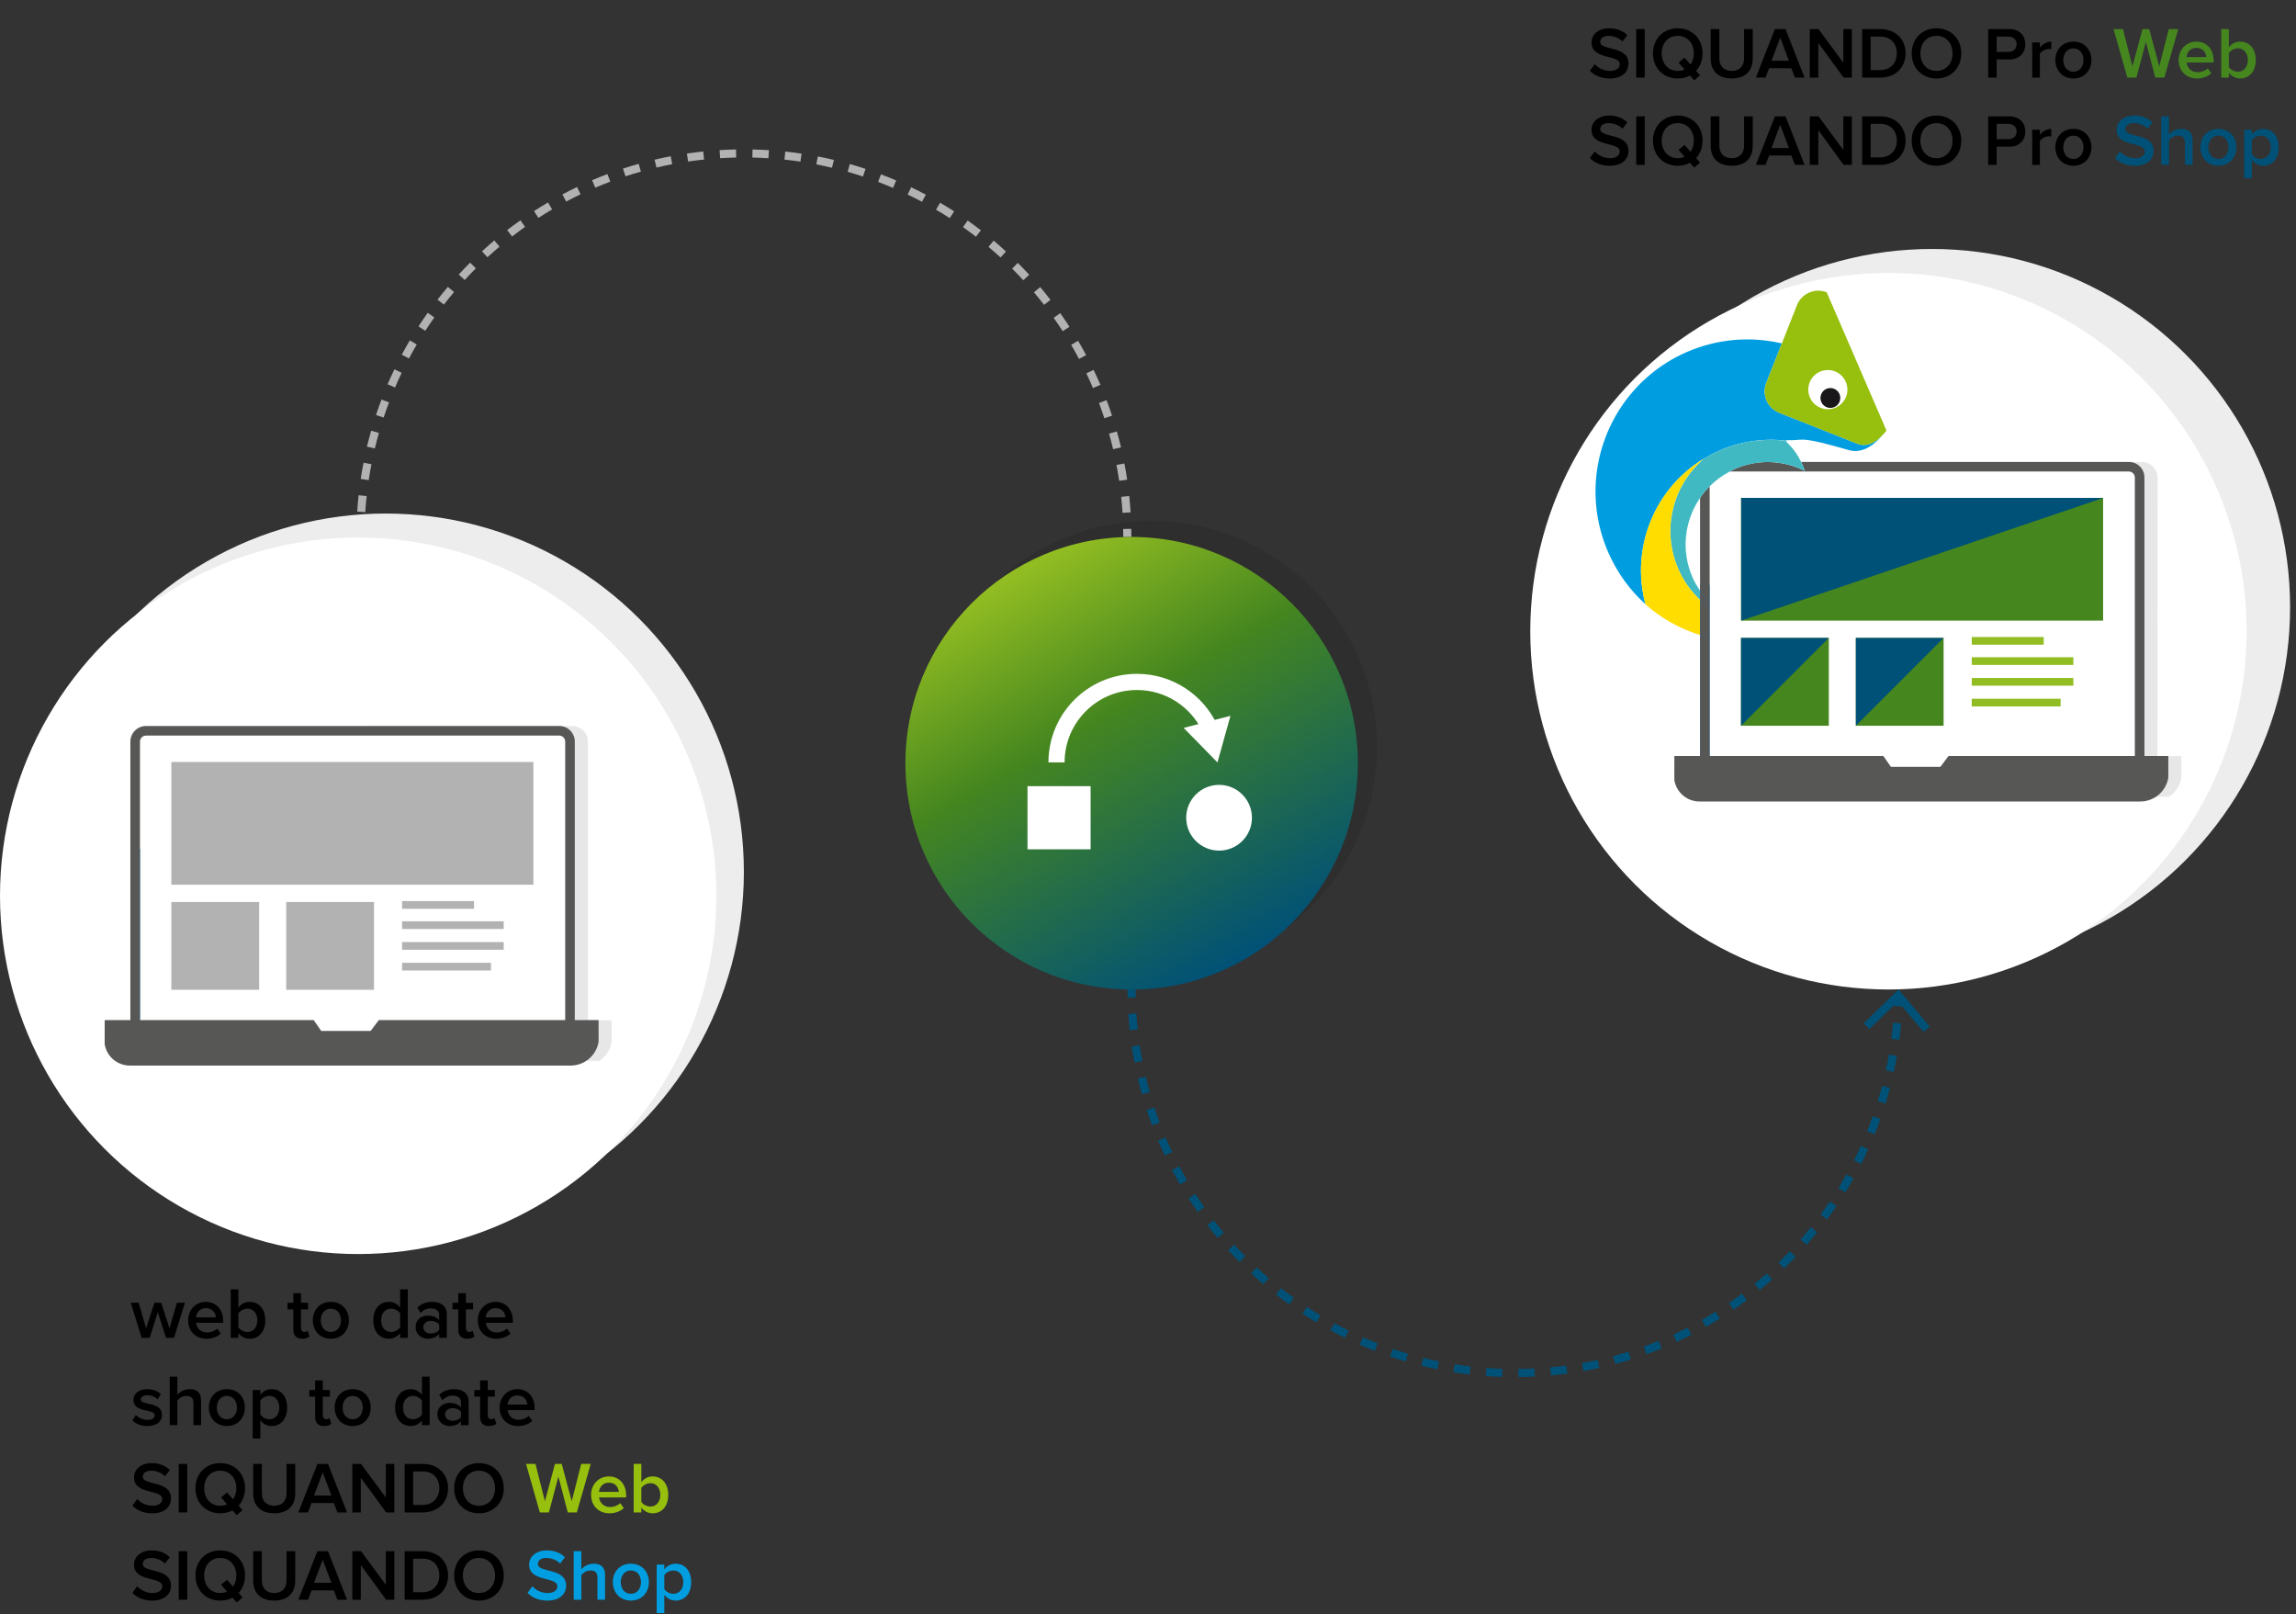 <?xml version="1.0" encoding="utf-8"?>
<!-- Generator: Adobe Illustrator 16.0.0, SVG Export Plug-In . SVG Version: 6.00 Build 0)  -->
<!DOCTYPE svg PUBLIC "-//W3C//DTD SVG 1.1//EN" "http://www.w3.org/Graphics/SVG/1.1/DTD/svg11.dtd">
<svg version="1.1" xmlns="http://www.w3.org/2000/svg" xmlns:xlink="http://www.w3.org/1999/xlink" x="0px" y="0px"
	 width="284.182px" height="199.777px" viewBox="0 0 284.182 199.777" enable-background="new 0 0 284.182 199.777"
	 xml:space="preserve">
<rect x="0" y="0" width="284.182" height="199.777" fill="#333333" stroke="none"/>
<circle fill="#EDEDED" cx="239.119" cy="75.142" r="44.333"/>
<circle opacity="0.1"  cx="142.443" cy="92.445" r="28"/>
<g>
	<path fill="#B2B2B2" d="M140.031,66.445h-1c0-0.33-0.008-0.659-0.015-0.988l1-0.021C140.029,65.77,140.031,66.107,140.031,66.445z"
		/>
	<path fill="#B2B2B2" d="M138.939,63.463c-0.042-0.666-0.097-1.325-0.166-1.982l0.994-0.104c0.071,0.672,0.127,1.352,0.17,2.026
		L138.939,63.463z M45.211,63.371l-0.998-0.062c0.043-0.684,0.102-1.354,0.174-2.027l0.994,0.105
		C45.311,62.045,45.254,62.706,45.211,63.371z M138.523,59.5c-0.098-0.66-0.209-1.312-0.334-1.964l0.982-0.188
		c0.127,0.661,0.241,1.333,0.341,2.006L138.523,59.5z M45.635,59.41l-0.989-0.146c0.104-0.677,0.216-1.346,0.351-2.009l0.979,0.189
		C45.847,58.096,45.734,58.751,45.635,59.41z M137.771,55.588c-0.148-0.646-0.314-1.292-0.5-1.929l0.963-0.271
		c0.188,0.647,0.354,1.308,0.516,1.97L137.771,55.588z M46.394,55.499l-0.973-0.229c0.158-0.662,0.33-1.316,0.515-1.973l0.962,0.271
		C46.717,54.208,46.549,54.851,46.394,55.499z M136.689,51.754c-0.208-0.634-0.43-1.262-0.665-1.884l0.938-0.354
		c0.239,0.635,0.466,1.272,0.679,1.924L136.689,51.754z M47.484,51.667l-0.943-0.312c0.214-0.646,0.438-1.285,0.681-1.917
		l0.935,0.354C47.916,50.409,47.693,51.035,47.484,51.667z M135.279,48.017c-0.262-0.613-0.53-1.223-0.817-1.816l0.896-0.434
		c0.293,0.608,0.573,1.229,0.847,1.854L135.279,48.017z M48.895,47.946l-0.919-0.396c0.271-0.621,0.547-1.237,0.84-1.851
		l0.901,0.435C49.43,46.733,49.156,47.337,48.895,47.946z M133.556,44.416c-0.312-0.588-0.638-1.169-0.975-1.741l0.856-0.507
		c0.349,0.585,0.681,1.182,0.995,1.776L133.556,44.416z M50.617,44.363l-0.888-0.471c0.319-0.603,0.651-1.188,0.995-1.771
		l0.861,0.508C51.255,43.198,50.93,43.777,50.617,44.363z M131.534,40.978c-0.361-0.562-0.734-1.108-1.118-1.649l0.812-0.578
		c0.396,0.556,0.773,1.116,1.146,1.688L131.534,40.978z M52.637,40.935l-0.839-0.544c0.369-0.568,0.75-1.132,1.142-1.686
		l0.815,0.579C53.371,39.828,52.998,40.378,52.637,40.935z M129.229,37.724c-0.407-0.525-0.825-1.043-1.253-1.555l0.771-0.646
		c0.438,0.521,0.858,1.047,1.274,1.583L129.229,37.724z M54.942,37.689l-0.79-0.611c0.416-0.536,0.849-1.062,1.28-1.58l0.764,0.646
		C55.767,36.648,55.349,37.164,54.942,37.689z M126.658,34.677c-0.45-0.487-0.91-0.971-1.385-1.438l0.707-0.707
		c0.479,0.479,0.949,0.97,1.409,1.47L126.658,34.677z M57.514,34.648l-0.735-0.68c0.46-0.497,0.935-0.987,1.41-1.47l0.706,0.708
		C58.425,33.68,57.965,34.159,57.514,34.648z M123.841,31.86c-0.489-0.447-0.988-0.889-1.495-1.315l0.646-0.766
		c0.518,0.438,1.021,0.887,1.521,1.346L123.841,31.86z M60.335,31.832l-0.677-0.732c0.5-0.459,1.01-0.907,1.523-1.348l0.646,0.769
		C61.323,30.944,60.824,31.383,60.335,31.832z M120.797,29.291c-0.525-0.407-1.062-0.803-1.604-1.188l0.578-0.813
		c0.559,0.396,1.104,0.796,1.64,1.21L120.797,29.291z M63.383,29.263l-0.611-0.791c0.537-0.415,1.083-0.819,1.643-1.213l0.571,0.814
		C64.443,28.462,63.909,28.857,63.383,29.263z M117.549,26.99c-0.557-0.359-1.122-0.709-1.693-1.047l0.508-0.859
		c0.583,0.347,1.16,0.7,1.729,1.065L117.549,26.99z M66.638,26.961l-0.542-0.84c0.57-0.368,1.148-0.727,1.735-1.064l0.506,0.858
		C67.763,26.252,67.197,26.6,66.638,26.961z M114.12,24.969c-0.584-0.312-1.183-0.609-1.775-0.896l0.433-0.9
		c0.611,0.293,1.221,0.603,1.813,0.917L114.12,24.969z M70.079,24.942l-0.475-0.883c0.604-0.316,1.206-0.625,1.82-0.917l0.431,0.898
		C71.26,24.331,70.665,24.63,70.079,24.942z M110.534,23.252c-0.608-0.26-1.228-0.508-1.849-0.743l0.354-0.937
		c0.634,0.239,1.262,0.492,1.883,0.76L110.534,23.252z M73.681,23.222l-0.392-0.922c0.625-0.268,1.256-0.521,1.893-0.761
		l0.354,0.938C74.91,22.714,74.293,22.962,73.681,23.222z M106.813,21.844c-0.629-0.208-1.265-0.4-1.899-0.584l0.271-0.964
		c0.654,0.188,1.303,0.389,1.945,0.601L106.813,21.844z M77.419,21.815l-0.313-0.948c0.646-0.213,1.292-0.409,1.947-0.595
		l0.271,0.963C78.684,21.415,78.049,21.609,77.419,21.815z M102.979,20.757c-0.644-0.149-1.293-0.293-1.941-0.419l0.188-0.979
		c0.668,0.128,1.332,0.271,1.989,0.43L102.979,20.757z M81.254,20.736l-0.229-0.974c0.658-0.155,1.321-0.3,1.99-0.428l0.188,0.98
		C82.548,20.446,81.898,20.584,81.254,20.736z M99.068,20.001c-0.649-0.1-1.312-0.184-1.976-0.252l0.104-0.994
		c0.683,0.072,1.354,0.158,2.021,0.261L99.068,20.001z M85.167,19.988L85.021,19c0.668-0.1,1.342-0.185,2.021-0.253l0.104,0.994
		C86.481,19.809,85.822,19.892,85.167,19.988z M95.106,19.58c-0.66-0.042-1.318-0.071-1.985-0.084l0.021-1
		c0.681,0.019,1.359,0.043,2.033,0.086L95.106,19.58z M89.13,19.573l-0.063-0.997c0.679-0.042,1.354-0.069,2.033-0.083l0.021,1
		C90.453,19.507,89.79,19.534,89.13,19.573z"/>
	<path fill="#B2B2B2" d="M45.112,66.445h-1c0-0.337,0.009-0.674,0.016-1.01l1,0.021C45.115,65.784,45.112,66.115,45.112,66.445z"/>
</g>
<g>
	<path fill="#005177" d="M139.575,123.454c-0.013-0.336-0.016-0.674-0.016-1.013h1c0,0.33,0.003,0.661,0.016,0.989L139.575,123.454z
		"/>
	<path fill="#005177" d="M187.944,170.402l-0.008-1c0.661-0.006,1.32-0.023,1.979-0.062l0.051,0.998
		C189.293,170.377,188.62,170.396,187.944,170.402z M185.924,170.379c-0.678-0.021-1.351-0.061-2.021-0.104l0.074-0.998
		c0.655,0.052,1.313,0.086,1.979,0.104L185.924,170.379z M191.977,170.2l-0.092-0.996c0.659-0.062,1.314-0.137,1.966-0.224
		l0.133,0.99C193.319,170.061,192.65,170.135,191.977,170.2z M181.896,170.079c-0.672-0.079-1.339-0.173-2.001-0.274l0.158-0.987
		c0.648,0.104,1.302,0.19,1.96,0.271L181.896,170.079z M195.98,169.662l-0.176-0.98c0.651-0.116,1.298-0.245,1.94-0.393l0.217,0.979
		C197.305,169.411,196.645,169.544,195.98,169.662z M177.906,169.44c-0.661-0.136-1.319-0.281-1.976-0.443l0.24-0.973
		c0.639,0.158,1.281,0.306,1.93,0.438L177.906,169.44z M199.923,168.787l-0.258-0.969c0.639-0.17,1.271-0.354,1.896-0.55
		l0.301,0.953C201.223,168.427,200.575,168.614,199.923,168.787z M173.986,168.469c-0.646-0.189-1.289-0.396-1.925-0.608
		l0.322-0.945c0.622,0.212,1.252,0.411,1.886,0.602L173.986,168.469z M203.783,167.579l-0.344-0.938
		c0.623-0.228,1.239-0.465,1.854-0.715l0.379,0.929C205.05,167.107,204.42,167.349,203.783,167.579z M170.162,167.165
		c-0.628-0.243-1.249-0.5-1.863-0.771l0.402-0.916c0.601,0.266,1.208,0.517,1.816,0.754L170.162,167.165z M207.531,166.046
		l-0.421-0.904c0.604-0.275,1.195-0.563,1.783-0.866l0.455,0.893C208.751,165.469,208.144,165.763,207.531,166.046z
		 M166.471,165.549c-0.604-0.296-1.203-0.604-1.793-0.925l0.477-0.879c0.578,0.312,1.162,0.613,1.762,0.903L166.471,165.549z
		 M211.132,164.202l-0.492-0.871c0.574-0.325,1.146-0.662,1.702-1.014l0.529,0.85C212.299,163.524,211.72,163.869,211.132,164.202z
		 M162.926,163.624c-0.578-0.348-1.147-0.703-1.709-1.069l0.549-0.839c0.55,0.361,1.107,0.714,1.674,1.055L162.926,163.624z
		 M214.564,162.062L214,161.236c0.545-0.371,1.082-0.756,1.604-1.149l0.604,0.804C215.669,161.289,215.12,161.68,214.564,162.062z
		 M159.556,161.409c-0.548-0.395-1.086-0.8-1.615-1.215l0.617-0.785c0.521,0.405,1.044,0.803,1.58,1.188L159.556,161.409z
		 M217.8,159.642l-0.631-0.773c0.511-0.416,1.013-0.846,1.507-1.282l0.664,0.748C218.836,158.781,218.323,159.217,217.8,159.642z
		 M156.377,158.916c-0.514-0.438-1.021-0.887-1.507-1.347l0.682-0.73c0.482,0.449,0.974,0.893,1.476,1.316L156.377,158.916z
		 M220.824,156.961l-0.695-0.719c0.475-0.458,0.938-0.928,1.395-1.404l0.729,0.688C221.783,156.015,221.309,156.493,220.824,156.961
		z M153.422,156.165c-0.479-0.479-0.938-0.969-1.396-1.468l0.74-0.673c0.443,0.486,0.897,0.968,1.361,1.438L153.422,156.165z
		 M223.61,154.038l-0.752-0.658c0.438-0.496,0.857-1,1.271-1.517l0.779,0.627C224.487,153.016,224.053,153.531,223.61,154.038z
		 M150.703,153.177c-0.438-0.518-0.854-1.044-1.269-1.574l0.793-0.607c0.402,0.522,0.815,1.038,1.237,1.546L150.703,153.177z
		 M226.141,150.892l-0.805-0.598c0.392-0.525,0.771-1.063,1.141-1.61l0.828,0.561C226.928,149.802,226.54,150.351,226.141,150.892z
		 M148.244,149.969c-0.393-0.554-0.769-1.109-1.127-1.682l0.842-0.539c0.354,0.561,0.725,1.104,1.104,1.646L148.244,149.969z
		 M228.399,147.548l-0.852-0.521c0.345-0.562,0.679-1.129,1-1.702l0.873,0.486C229.091,146.395,228.751,146.975,228.399,147.548z
		 M146.063,146.563c-0.34-0.581-0.667-1.172-0.979-1.771l0.885-0.467c0.308,0.585,0.629,1.16,0.961,1.729L146.063,146.563z
		 M230.366,144.026l-0.896-0.447c0.296-0.587,0.58-1.183,0.854-1.781l0.904,0.412C230.958,142.823,230.668,143.427,230.366,144.026z
		 M144.176,142.987c-0.29-0.607-0.567-1.226-0.831-1.848l0.922-0.395c0.258,0.607,0.527,1.213,0.813,1.812L144.176,142.987z
		 M232.029,140.354l-0.928-0.373c0.245-0.607,0.479-1.229,0.698-1.849l0.943,0.335C232.517,139.104,232.28,139.733,232.029,140.354z
		 M142.596,139.26c-0.237-0.632-0.46-1.271-0.67-1.909l0.951-0.312c0.205,0.63,0.424,1.254,0.654,1.87L142.596,139.26z
		 M233.376,136.552l-0.955-0.295c0.188-0.629,0.373-1.263,0.541-1.898l0.967,0.252C233.759,135.26,233.574,135.909,233.376,136.552z
		 M141.339,135.415c-0.181-0.646-0.351-1.301-0.503-1.957l0.974-0.229c0.151,0.646,0.315,1.28,0.493,1.916L141.339,135.415z
		 M234.398,132.643l-0.977-0.211c0.139-0.646,0.265-1.291,0.378-1.94l0.984,0.172C234.668,131.327,234.54,131.987,234.398,132.643z
		 M140.415,131.481c-0.126-0.658-0.238-1.321-0.336-1.991l0.983-0.146c0.102,0.651,0.206,1.306,0.329,1.947L140.415,131.481z
		 M235.086,128.664l-0.992-0.129c0.084-0.65,0.156-1.31,0.214-1.97l0.996,0.089C235.244,127.329,235.172,127.999,235.086,128.664z
		 M139.827,127.485c-0.07-0.667-0.126-1.338-0.168-2.013l0.996-0.062c0.037,0.659,0.098,1.316,0.16,1.972L139.827,127.485z"/>
	<path fill="#005177" d="M235.44,124.55l-0.999-0.045c0.021-0.325,0.025-0.654,0.033-0.984l1,0.021
		C235.466,123.878,235.455,124.214,235.44,124.55z"/>
	<g>
		<polygon fill="#005177" points="238.849,127.042 238.082,127.686 234.912,123.91 231.377,127.347 230.68,126.63 234.987,122.443 
					"/>
	</g>
</g>
<circle fill="#FFFFFF" cx="233.737" cy="78.111" r="44.333"/>
<circle fill="#EDEDED" cx="47.739" cy="107.881" r="44.333"/>
<circle fill="#FFFFFF" cx="44.333" cy="110.849" r="44.333"/>
<linearGradient id="SVGID_1_" gradientUnits="userSpaceOnUse" x1="154.068" y1="118.698" x2="126.063" y2="70.193">
	<stop  offset="0" style="stop-color:#005177"/>
	<stop  offset="0.623" style="stop-color:#45861F"/>
	<stop  offset="0.993" style="stop-color:#92BD22"/>
</linearGradient>
<circle fill="url(#SVGID_1_)" cx="140.066" cy="94.445" r="28"/>
<g id="XMLID_666_" opacity="0.2">
	<path id="XMLID_667_" fill="#878787" d="M72.768,91.781c0-1.062-0.866-1.933-1.932-1.933H45.828v21.258v2.66v3.541
		c0,2.256,1.836,4.092,4.093,4.092h19.463v9.393h0.594v0.484h4.199c0.792-0.523,1.368-1.355,1.534-2.357l-0.005-2.676h-2.938V91.781
		L72.768,91.781z"/>
</g>
<g id="XMLID_664_">
	<path id="XMLID_665_" fill="#FFFFFF" d="M69.764,129.117H17.525c-0.435,0-0.791-0.354-0.791-0.791V91.222
		c0-0.438,0.356-0.791,0.791-0.791h52.239c0.438,0,0.792,0.354,0.792,0.791v37.104C70.556,128.76,70.2,129.117,69.764,129.117z"/>
</g>
<g id="XMLID_662_">
	<path id="XMLID_663_" fill="#0686D8" d="M18.072,129.711c-1.062,0-1.931-0.861-1.931-1.934v-22.736h1.188v22.736
		c0,0.41,0.335,0.746,0.738,0.746L18.072,129.711L18.072,129.711z"/>
</g>
<g id="XMLID_658_">
	<rect id="XMLID_659_" x="19.348" y="93.476" fill="#FFFFFF" width="48.302" height="31.395"/>
</g>
<g id="XMLID_656_">
	<path id="XMLID_657_" fill="#FFFFFF" d="M69.615,131.265H17.082c-1.267,0-2.338-0.914-2.54-2.158l-0.376-2.281h24.349l0.932,1.338
		h6.729l1.006-1.338h25.651l-0.326,1.984C72.274,130.226,71.05,131.265,69.615,131.265z"/>
</g>
<g id="XMLID_653_">
	<path id="XMLID_654_" fill="#575756" d="M70.615,131.859H16.082c-1.562,0-2.875-1.115-3.127-2.654l0.002-2.975h25.868l0.931,1.338
		h6.123l1.006-1.338h27.203l0.003,2.678C73.812,130.617,72.349,131.859,70.615,131.859z"/>
</g>
<path fill="#575756" d="M69.219,89.838H18.073c-1.063,0-1.937,0.865-1.937,1.934v35.166h0.001h1.188V91.769
	c0-0.41,0.335-0.744,0.742-0.744h51.146c0.409,0,0.743,0.334,0.743,0.744v35.166h1.188V91.769
	C71.15,90.703,70.282,89.838,69.219,89.838z"/>
<g id="XMLID_650_">
	<rect x="21.207" y="94.29" fill="#B2B2B2" width="44.812" height="15.184"/>
</g>
<g id="XMLID_648_">
	<rect id="XMLID_649_" x="21.207" y="111.617" fill="#B2B2B2" width="10.868" height="10.865"/>
</g>
<g id="XMLID_646_">
	<rect id="XMLID_647_" x="35.423" y="111.617" fill="#B2B2B2" width="10.868" height="10.865"/>
</g>
<g id="XMLID_644_">
	<rect id="XMLID_645_" x="49.767" y="111.504" fill="#B2B2B2" width="8.906" height="0.953"/>
</g>
<g id="XMLID_623_">
	<rect id="XMLID_642_" x="49.767" y="114.004" fill="#B2B2B2" width="12.578" height="0.953"/>
</g>
<g id="XMLID_619_">
	<rect id="XMLID_621_" x="49.767" y="116.574" fill="#B2B2B2" width="12.578" height="0.951"/>
</g>
<g id="XMLID_595_">
	<rect id="XMLID_596_" x="49.767" y="119.142" fill="#B2B2B2" width="11.003" height="0.951"/>
</g>
<g>
	<circle fill="#FFFFFF" cx="150.888" cy="101.191" r="4.068"/>
</g>
<g>
	<g>
		<path fill="none" stroke="#FFFFFF" stroke-width="2" stroke-miterlimit="12" d="M149.757,90.135
			c-1.586-3.396-5.031-5.751-9.029-5.751c-5.501,0-9.96,4.459-9.96,9.959"/>
		<g>
			<polygon fill="#FFFFFF" points="152.296,88.581 150.689,94.344 146.501,90.071 			"/>
		</g>
	</g>
</g>
<rect x="127.175" y="97.283" fill="#FFFFFF" width="7.813" height="7.814"/>
<g id="XMLID_507_" opacity="0.2">
	<path id="XMLID_508_" fill="#878787" d="M267.048,59.103c0-1.062-0.865-1.935-1.932-1.935h-25.014V78.43v2.655v3.541
		c0,2.258,1.836,4.096,4.1,4.096h19.463v9.391h0.594V98.6h4.199c0.791-0.523,1.367-1.355,1.533-2.359l-0.01-2.675h-2.938
		L267.048,59.103L267.048,59.103z"/>
</g>
<g id="XMLID_505_">
	<path id="XMLID_506_" fill="#FFFFFF" d="M264.044,96.44h-52.238c-0.436,0-0.791-0.354-0.791-0.79V58.545
		c0-0.437,0.355-0.791,0.791-0.791h52.238c0.438,0,0.793,0.354,0.793,0.791V95.65C264.837,96.083,264.482,96.44,264.044,96.44z"/>
</g>
<g id="XMLID_503_">
	<path id="XMLID_504_" fill="#0686D8" d="M212.353,97.033c-1.062,0-1.932-0.866-1.932-1.933V72.36h1.188V95.1
		c0,0.409,0.334,0.743,0.744,0.743V97.033z"/>
</g>
<g id="XMLID_499_">
	<rect id="XMLID_500_" x="213.628" y="60.799" fill="#FFFFFF" width="48.303" height="31.396"/>
</g>
<g id="XMLID_497_">
	<path id="XMLID_498_" fill="#FFFFFF" d="M263.896,98.588h-52.533c-1.26,0-2.338-0.913-2.533-2.155l-0.383-2.281H232.8l0.932,1.337
		h6.729l1.006-1.337h25.646l-0.321,1.984C266.554,97.548,265.331,98.588,263.896,98.588z"/>
</g>
<g id="XMLID_494_">
	<path id="XMLID_495_" fill="#575756" d="M264.896,99.181h-54.533c-1.559,0-2.875-1.117-3.127-2.657l0.002-2.973h25.869l0.936,1.34
		h6.123l1.006-1.34h27.203l0.004,2.678C268.093,97.94,266.63,99.181,264.896,99.181z"/>
</g>
<g id="XMLID_493_">
	<rect x="215.488" y="61.613" fill="#45861F" width="44.818" height="15.184"/>
</g>
<g id="XMLID_491_">
	<rect id="XMLID_492_" x="215.488" y="78.939" fill="#45861F" width="10.869" height="10.867"/>
</g>
<g id="XMLID_460_">
	<rect id="XMLID_464_" x="229.704" y="78.939" fill="#45861F" width="10.861" height="10.867"/>
</g>
<g id="XMLID_2_">
	<polygon id="XMLID_4_" fill="#005177" points="215.491,89.806 215.491,78.939 226.353,78.939 	"/>
</g>
<g id="XMLID_3_">
	<polygon id="XMLID_5_" fill="#005177" points="229.704,89.806 229.704,78.939 240.566,78.939 	"/>
</g>
<g id="XMLID_458_">
	<rect id="XMLID_459_" x="244.048" y="78.826" fill="#92BD22" width="8.906" height="0.95"/>
</g>
<g id="XMLID_341_">
	<rect id="XMLID_457_" x="244.048" y="81.327" fill="#92BD22" width="12.578" height="0.952"/>
</g>
<g id="XMLID_339_">
	<rect id="XMLID_340_" x="244.048" y="83.896" fill="#92BD22" width="12.578" height="0.953"/>
</g>
<g id="XMLID_337_">
	<rect id="XMLID_338_" x="244.048" y="86.466" fill="#92BD22" width="11.002" height="0.953"/>
</g>
<path fill="#009EE0" d="M229.812,54.877l-9.6-3.805c-1.457-0.577-2.174-2.23-1.596-3.69l1.93-4.887
	c-3.834-0.896-7.982-0.604-11.863,1.106c-3.205,1.418-5.813,3.624-7.711,6.292c-3.713,5.229-4.662,12.229-1.889,18.521
	c1.102,2.499,2.68,4.643,4.582,6.357c-1.867-6.909,1.068-14.29,7.217-18.008c0.586-0.354,1.199-0.683,1.842-0.964
	c2.717-1.201,5.586-1.591,8.338-1.271c0.002-0.014,0.008-0.023,0.021-0.032c0.021-0.021,0.082-0.023,0.17-0.021
	c0.215,0.006,0.396,0.003,0.561-0.002c1.549-0.051,1.326-0.419,7.01,1.224c1.855,0.536,3.398-0.919,4.146-1.822
	C232.058,54.823,231.027,55.359,229.812,54.877z"/>
<g>
	<path fill="#97BF0D" d="M226.097,36.167c-1.459-0.578-3.109,0.142-3.686,1.603l-1.865,4.729l-1.93,4.887
		c-0.578,1.462,0.139,3.114,1.596,3.691l9.6,3.804c1.215,0.48,2.246-0.056,3.156-1c0.18-0.188,0.357-0.383,0.527-0.6L226.097,36.167
		z M227.214,50.432c-1.223,0.54-2.652-0.019-3.193-1.239c-0.541-1.229,0.021-2.659,1.236-3.198c1.225-0.541,2.654,0.015,3.195,1.237
		C228.993,48.457,228.441,49.89,227.214,50.432z"/>
</g>
<path fill="#1A171B" d="M225.425,49.744c0.275,0.623,1,0.903,1.621,0.629c0.621-0.271,0.896-1.001,0.629-1.623
	c-0.273-0.621-1-0.899-1.621-0.629C225.433,48.397,225.154,49.123,225.425,49.744z"/>
<path fill="none" d="M209.499,71.469c0.256,0.586,0.576,1.115,0.922,1.628V61.61C208.503,64.421,208.025,68.126,209.499,71.469z"/>
<path fill="#575756" d="M263.499,57.161h-40.564c0.158,0.335,0.313,0.692,0.438,1.107c-2.62-1.322-5.788-1.503-8.685-0.228
	c-0.207,0.095-0.396,0.198-0.6,0.306h49.406c0.407,0,0.741,0.335,0.741,0.741v35.165h1.188V59.092
	C265.431,58.026,264.562,57.161,263.499,57.161z"/>
<path fill="#575756" d="M210.421,61.61v11.486c0.354,0.521,0.748,1.021,1.188,1.458V60.173
	C211.165,60.616,210.771,61.099,210.421,61.61z"/>
<path fill="#575756" d="M210.421,94.257h1.188V78.931c-0.396-0.104-0.795-0.216-1.188-0.341V94.257z"/>
<path fill="#41B9C3" d="M222.935,57.161c-0.812-1.714-1.908-2.438-1.873-2.625c-2.752-0.316-5.621,0.068-8.338,1.271
	c-0.643,0.28-1.256,0.604-1.842,0.963c-3.855,3.271-5.283,8.812-3.137,13.688c0.646,1.479,1.568,2.744,2.676,3.785v-1.146
	c-0.346-0.512-0.666-1.042-0.922-1.626c-1.479-3.347-0.996-7.052,0.922-9.859c0.35-0.511,0.744-0.991,1.188-1.438
	c0.721-0.718,1.552-1.336,2.484-1.822c0.197-0.104,0.393-0.211,0.6-0.306c2.896-1.274,6.063-1.101,8.686,0.229
	C223.245,57.856,223.093,57.496,222.935,57.161z"/>
<path fill="#FFDD00" d="M207.745,70.456c-2.146-4.869-0.725-10.41,3.137-13.688c-6.146,3.718-9.084,11.1-7.217,18.008
	c1.928,1.744,4.271,3.021,6.756,3.812V74.24C209.32,73.2,208.396,71.933,207.745,70.456z"/>
<g>
	<path fill="#575756" d="M210.421,73.096v1.146c0.375,0.354,0.771,0.678,1.188,0.979v-0.663
		C211.169,74.115,210.779,73.62,210.421,73.096z"/>
	<path fill="#575756" d="M210.421,78.594c0.393,0.125,0.789,0.234,1.188,0.34v-3.714c-0.414-0.302-0.812-0.621-1.188-0.979V78.594z"
		/>
</g>
<path fill="#FFDD00" d="M207.745,70.456c0.646,1.479,1.568,2.744,2.676,3.786v-0.001C209.32,73.2,208.396,71.933,207.745,70.456z"/>
<path fill="#FFDD00" d="M210.421,74.242c0.375,0.354,0.771,0.677,1.188,0.979v-0.002C211.195,74.919,210.796,74.596,210.421,74.242
	L210.421,74.242z"/>
<g>
	<path d="M20.548,165.555l-1.017-3.187l-1.008,3.187h-0.99l-1.351-4.349h0.981l0.918,3.16l1.036-3.16h0.837l1.026,3.16l0.918-3.16
		h0.99l-1.351,4.349H20.548z"/>
	<path d="M23.283,163.377c0-1.261,0.918-2.277,2.206-2.277c1.306,0,2.134,0.99,2.134,2.358v0.234h-3.349
		c0.072,0.647,0.558,1.197,1.377,1.197c0.432,0,0.927-0.171,1.242-0.486l0.433,0.621c-0.441,0.414-1.081,0.64-1.765,0.64
		C24.246,165.664,23.283,164.755,23.283,163.377z M25.48,161.874c-0.801,0-1.18,0.621-1.215,1.143h2.449
		C26.686,162.504,26.335,161.874,25.48,161.874z"/>
	<path d="M28.557,165.555v-6.005h0.945v2.26c0.351-0.468,0.855-0.711,1.396-0.711c1.125,0,1.936,0.873,1.936,2.277
		c0,1.44-0.819,2.287-1.936,2.287c-0.559,0-1.062-0.271-1.396-0.702v0.594H28.557z M30.627,164.826c0.748,0,1.225-0.603,1.225-1.449
		c0-0.837-0.477-1.44-1.225-1.44c-0.45,0-0.909,0.261-1.125,0.585v1.729C29.718,164.574,30.177,164.826,30.627,164.826z"/>
	<path d="M36.306,164.538v-2.512h-0.72v-0.819h0.72v-1.188h0.945v1.188h0.882v0.819h-0.882v2.278c0,0.297,0.144,0.521,0.414,0.521
		c0.18,0,0.342-0.081,0.415-0.162l0.225,0.721c-0.171,0.153-0.45,0.279-0.882,0.279C36.684,165.664,36.306,165.267,36.306,164.538z"
		/>
	<path d="M38.718,163.377c0-1.251,0.846-2.277,2.233-2.277c1.386,0,2.232,1.026,2.232,2.277c0,1.242-0.846,2.287-2.232,2.287
		C39.564,165.664,38.718,164.619,38.718,163.377z M42.201,163.377c0-0.766-0.441-1.44-1.251-1.44c-0.801,0-1.251,0.675-1.251,1.44
		c0,0.774,0.45,1.449,1.251,1.449C41.76,164.826,42.201,164.151,42.201,163.377z"/>
	<path d="M49.528,165.555v-0.594c-0.333,0.432-0.829,0.702-1.396,0.702c-1.107,0-1.927-0.847-1.927-2.287
		c0-1.404,0.81-2.277,1.927-2.277c0.549,0,1.053,0.243,1.396,0.711v-2.26h0.945v6.005H49.528z M49.528,164.241v-1.72
		c-0.208-0.324-0.675-0.585-1.117-0.585c-0.756,0-1.233,0.604-1.233,1.44c0,0.847,0.477,1.449,1.233,1.449
		C48.852,164.826,49.32,164.565,49.528,164.241z"/>
	<path d="M54.36,165.555v-0.478c-0.324,0.379-0.837,0.586-1.413,0.586c-0.703,0-1.503-0.486-1.503-1.44
		c0-1.009,0.792-1.423,1.503-1.423c0.594,0,1.089,0.189,1.413,0.559v-0.648c0-0.504-0.423-0.811-1.017-0.811
		c-0.486,0-0.918,0.181-1.288,0.559l-0.396-0.657c0.504-0.486,1.134-0.702,1.828-0.702c0.972,0,1.818,0.405,1.818,1.566v2.89H54.36z
		 M54.36,164.565v-0.666c-0.225-0.297-0.63-0.45-1.035-0.45c-0.531,0-0.937,0.314-0.937,0.783c0,0.477,0.405,0.783,0.937,0.783
		C53.73,165.015,54.135,164.862,54.36,164.565z"/>
	<path d="M56.726,164.538v-2.512h-0.72v-0.819h0.72v-1.188h0.945v1.188h0.882v0.819h-0.882v2.278c0,0.297,0.144,0.521,0.414,0.521
		c0.18,0,0.342-0.081,0.415-0.162l0.225,0.721c-0.171,0.153-0.45,0.279-0.882,0.279C57.105,165.664,56.726,165.267,56.726,164.538z"
		/>
	<path d="M59.138,163.377c0-1.261,0.918-2.277,2.206-2.277c1.306,0,2.134,0.99,2.134,2.358v0.234h-3.349
		c0.072,0.647,0.558,1.197,1.377,1.197c0.432,0,0.927-0.171,1.242-0.486l0.433,0.621c-0.441,0.414-1.081,0.64-1.765,0.64
		C60.102,165.664,59.138,164.755,59.138,163.377z M61.335,161.874c-0.801,0-1.18,0.621-1.215,1.143h2.449
		C62.541,162.504,62.19,161.874,61.335,161.874z"/>
	<path d="M16.38,175.779l0.432-0.675c0.306,0.314,0.909,0.603,1.467,0.603c0.567,0,0.864-0.233,0.864-0.576
		c0-0.855-2.629-0.243-2.629-1.917c0-0.712,0.612-1.314,1.711-1.314c0.738,0,1.296,0.261,1.683,0.603l-0.396,0.667
		c-0.261-0.288-0.738-0.522-1.287-0.522c-0.496,0-0.801,0.234-0.801,0.54c0,0.766,2.628,0.189,2.628,1.918
		c0,0.773-0.639,1.359-1.81,1.359C17.496,176.464,16.83,176.22,16.38,175.779z"/>
	<path d="M23.941,176.355v-2.737c0-0.684-0.342-0.882-0.874-0.882c-0.486,0-0.9,0.288-1.116,0.576v3.043h-0.945v-6.005h0.945v2.242
		c0.288-0.343,0.846-0.693,1.53-0.693c0.937,0,1.405,0.486,1.405,1.377v3.079H23.941z"/>
	<path d="M25.848,174.177c0-1.251,0.846-2.277,2.233-2.277c1.386,0,2.232,1.026,2.232,2.277c0,1.242-0.846,2.287-2.232,2.287
		C26.694,176.464,25.848,175.419,25.848,174.177z M29.332,174.177c0-0.766-0.441-1.44-1.251-1.44c-0.801,0-1.251,0.675-1.251,1.44
		c0,0.774,0.45,1.449,1.251,1.449C28.891,175.626,29.332,174.951,29.332,174.177z"/>
	<path d="M32.22,175.752v2.26h-0.945v-6.005h0.945v0.595c0.324-0.433,0.828-0.702,1.395-0.702c1.125,0,1.927,0.846,1.927,2.277
		s-0.801,2.287-1.927,2.287C33.067,176.464,32.58,176.212,32.22,175.752z M34.57,174.177c0-0.846-0.486-1.44-1.233-1.44
		c-0.441,0-0.9,0.252-1.116,0.576v1.72c0.207,0.324,0.675,0.594,1.116,0.594C34.084,175.626,34.57,175.023,34.57,174.177z"/>
	<path d="M39.006,175.338v-2.512h-0.72v-0.819h0.72v-1.188h0.945v1.188h0.882v0.819h-0.882v2.278c0,0.297,0.144,0.521,0.414,0.521
		c0.18,0,0.342-0.081,0.415-0.162l0.225,0.721c-0.171,0.153-0.45,0.279-0.882,0.279C39.384,176.464,39.006,176.067,39.006,175.338z"
		/>
	<path d="M41.418,174.177c0-1.251,0.846-2.277,2.233-2.277c1.386,0,2.232,1.026,2.232,2.277c0,1.242-0.846,2.287-2.232,2.287
		C42.264,176.464,41.418,175.419,41.418,174.177z M44.902,174.177c0-0.766-0.441-1.44-1.251-1.44c-0.801,0-1.251,0.675-1.251,1.44
		c0,0.774,0.45,1.449,1.251,1.449C44.461,175.626,44.902,174.951,44.902,174.177z"/>
	<path d="M52.228,176.355v-0.594c-0.333,0.432-0.829,0.702-1.396,0.702c-1.107,0-1.927-0.847-1.927-2.287
		c0-1.404,0.81-2.277,1.927-2.277c0.549,0,1.053,0.243,1.396,0.711v-2.26h0.945v6.005H52.228z M52.228,175.041v-1.72
		c-0.208-0.324-0.675-0.585-1.117-0.585c-0.756,0-1.233,0.604-1.233,1.44c0,0.847,0.477,1.449,1.233,1.449
		C51.552,175.626,52.02,175.365,52.228,175.041z"/>
	<path d="M57.06,176.355v-0.478c-0.324,0.379-0.837,0.586-1.413,0.586c-0.703,0-1.503-0.486-1.503-1.44
		c0-1.009,0.792-1.423,1.503-1.423c0.594,0,1.089,0.189,1.413,0.559v-0.648c0-0.504-0.423-0.811-1.017-0.811
		c-0.486,0-0.918,0.181-1.288,0.559l-0.396-0.657c0.504-0.486,1.134-0.702,1.828-0.702c0.972,0,1.818,0.405,1.818,1.566v2.89H57.06z
		 M57.06,175.365v-0.666c-0.225-0.297-0.63-0.45-1.035-0.45c-0.531,0-0.937,0.314-0.937,0.783c0,0.477,0.405,0.783,0.937,0.783
		C56.43,175.815,56.835,175.662,57.06,175.365z"/>
	<path d="M59.426,175.338v-2.512h-0.72v-0.819h0.72v-1.188h0.945v1.188h0.882v0.819h-0.882v2.278c0,0.297,0.144,0.521,0.414,0.521
		c0.18,0,0.342-0.081,0.415-0.162l0.225,0.721c-0.171,0.153-0.45,0.279-0.882,0.279C59.804,176.464,59.426,176.067,59.426,175.338z"
		/>
	<path d="M61.838,174.177c0-1.261,0.918-2.277,2.206-2.277c1.306,0,2.134,0.99,2.134,2.358v0.234h-3.349
		c0.072,0.647,0.558,1.197,1.377,1.197c0.432,0,0.927-0.171,1.243-0.486l0.432,0.621c-0.441,0.414-1.08,0.64-1.764,0.64
		C62.802,176.464,61.838,175.554,61.838,174.177z M64.035,172.674c-0.801,0-1.179,0.621-1.215,1.143h2.449
		C65.241,173.303,64.89,172.674,64.035,172.674z"/>
	<path d="M16.389,186.308l0.594-0.818c0.405,0.44,1.062,0.837,1.899,0.837c0.864,0,1.198-0.423,1.198-0.828
		c0-1.261-3.493-0.478-3.493-2.683c0-1,0.864-1.765,2.188-1.765c0.927,0,1.692,0.306,2.242,0.846l-0.594,0.783
		c-0.477-0.477-1.116-0.693-1.747-0.693c-0.612,0-1.008,0.307-1.008,0.748c0,1.125,3.493,0.432,3.493,2.664
		c0,1-0.711,1.864-2.323,1.864C17.73,187.263,16.929,186.867,16.389,186.308z"/>
	<path d="M22.122,187.155v-6.005h1.053v6.005H22.122z"/>
	<path d="M24.192,184.157c0-1.791,1.27-3.105,3.07-3.105c1.792,0,3.07,1.314,3.07,3.105c0,0.864-0.297,1.611-0.801,2.161
		l0.495,0.558l-0.729,0.612l-0.522-0.585c-0.441,0.234-0.954,0.36-1.512,0.36C25.461,187.263,24.192,185.949,24.192,184.157z
		 M28.108,186.147l-0.748-0.847l0.738-0.612l0.748,0.847c0.261-0.369,0.405-0.847,0.405-1.378c0-1.242-0.783-2.17-1.989-2.17
		c-1.216,0-1.99,0.928-1.99,2.17c0,1.233,0.774,2.17,1.99,2.17C27.577,186.327,27.856,186.263,28.108,186.147z"/>
	<path d="M31.338,184.778v-3.628h1.071v3.602c0,0.954,0.531,1.575,1.53,1.575c1,0,1.531-0.621,1.531-1.575v-3.602h1.071v3.628
		c0,1.485-0.855,2.485-2.602,2.485C32.202,187.263,31.338,186.263,31.338,184.778z"/>
	<path d="M41.761,187.155l-0.441-1.161h-2.755l-0.441,1.161h-1.197l2.359-6.005h1.314l2.359,6.005H41.761z M39.942,182.204
		l-1.08,2.862h2.161L39.942,182.204z"/>
	<path d="M47.791,187.155l-3.133-4.294v4.294h-1.053v-6.005h1.081l3.07,4.159v-4.159h1.053v6.005H47.791z"/>
	<path d="M50.085,187.155v-6.005h2.233c1.881,0,3.142,1.242,3.142,2.998c0,1.773-1.26,3.007-3.133,3.007H50.085z M54.379,184.148
		c0-1.152-0.72-2.07-2.053-2.07h-1.188v4.149h1.18C53.623,186.227,54.379,185.292,54.379,184.148z"/>
	<path d="M56.213,184.157c0-1.791,1.27-3.105,3.07-3.105c1.792,0,3.07,1.314,3.07,3.105c0,1.792-1.278,3.106-3.07,3.106
		C57.483,187.263,56.213,185.949,56.213,184.157z M61.273,184.157c0-1.242-0.783-2.17-1.989-2.17c-1.216,0-1.99,0.928-1.99,2.17
		c0,1.233,0.774,2.17,1.99,2.17C60.49,186.327,61.273,185.39,61.273,184.157z"/>
	<path fill="#97BF0D" d="M70.273,187.155l-1.161-4.438l-1.17,4.438h-1.125l-1.71-6.005h1.17l1.17,4.618l1.242-4.618h0.837
		l1.242,4.618l1.17-4.618h1.179l-1.719,6.005H70.273z"/>
	<path fill="#97BF0D" d="M73.16,184.976c0-1.261,0.918-2.277,2.206-2.277c1.306,0,2.134,0.99,2.134,2.358v0.234h-3.349
		c0.072,0.647,0.558,1.197,1.377,1.197c0.432,0,0.927-0.171,1.243-0.486l0.432,0.621c-0.441,0.414-1.08,0.64-1.764,0.64
		C74.124,187.263,73.16,186.354,73.16,184.976z M75.357,183.473c-0.801,0-1.179,0.621-1.215,1.143h2.449
		C76.563,184.103,76.212,183.473,75.357,183.473z"/>
	<path fill="#97BF0D" d="M78.435,187.155v-6.005h0.945v2.26c0.351-0.468,0.855-0.711,1.396-0.711c1.125,0,1.936,0.873,1.936,2.277
		c0,1.44-0.819,2.287-1.936,2.287c-0.559,0-1.062-0.271-1.396-0.702v0.594H78.435z M80.505,186.426c0.748,0,1.225-0.603,1.225-1.449
		c0-0.837-0.477-1.44-1.225-1.44c-0.45,0-0.909,0.261-1.125,0.585v1.729C79.596,186.174,80.055,186.426,80.505,186.426z"/>
	<path d="M16.389,197.109l0.594-0.818c0.405,0.44,1.062,0.837,1.899,0.837c0.864,0,1.198-0.423,1.198-0.828
		c0-1.261-3.493-0.478-3.493-2.683c0-1,0.864-1.765,2.188-1.765c0.927,0,1.692,0.306,2.242,0.846l-0.594,0.783
		c-0.477-0.477-1.116-0.693-1.747-0.693c-0.612,0-1.008,0.307-1.008,0.748c0,1.125,3.493,0.432,3.493,2.664
		c0,1-0.711,1.864-2.323,1.864C17.73,198.064,16.929,197.668,16.389,197.109z"/>
	<path d="M22.122,197.956v-6.005h1.053v6.005H22.122z"/>
	<path d="M24.192,194.958c0-1.791,1.27-3.105,3.07-3.105c1.792,0,3.07,1.314,3.07,3.105c0,0.864-0.297,1.611-0.801,2.161
		l0.495,0.558l-0.729,0.612l-0.522-0.585c-0.441,0.234-0.954,0.36-1.512,0.36C25.461,198.064,24.192,196.75,24.192,194.958z
		 M28.108,196.948l-0.748-0.847l0.738-0.612l0.748,0.847c0.261-0.369,0.405-0.847,0.405-1.378c0-1.242-0.783-2.17-1.989-2.17
		c-1.216,0-1.99,0.928-1.99,2.17c0,1.233,0.774,2.17,1.99,2.17C27.577,197.128,27.856,197.064,28.108,196.948z"/>
	<path d="M31.338,195.579v-3.628h1.071v3.602c0,0.954,0.531,1.575,1.53,1.575c1,0,1.531-0.621,1.531-1.575v-3.602h1.071v3.628
		c0,1.485-0.855,2.485-2.602,2.485C32.202,198.064,31.338,197.064,31.338,195.579z"/>
	<path d="M41.761,197.956l-0.441-1.161h-2.755l-0.441,1.161h-1.197l2.359-6.005h1.314l2.359,6.005H41.761z M39.942,193.005
		l-1.08,2.862h2.161L39.942,193.005z"/>
	<path d="M47.791,197.956l-3.133-4.294v4.294h-1.053v-6.005h1.081l3.07,4.159v-4.159h1.053v6.005H47.791z"/>
	<path d="M50.085,197.956v-6.005h2.233c1.881,0,3.142,1.242,3.142,2.998c0,1.773-1.26,3.007-3.133,3.007H50.085z M54.379,194.949
		c0-1.152-0.72-2.07-2.053-2.07h-1.188v4.149h1.18C53.623,197.028,54.379,196.093,54.379,194.949z"/>
	<path d="M56.213,194.958c0-1.791,1.27-3.105,3.07-3.105c1.792,0,3.07,1.314,3.07,3.105c0,1.792-1.278,3.106-3.07,3.106
		C57.483,198.064,56.213,196.75,56.213,194.958z M61.273,194.958c0-1.242-0.783-2.17-1.989-2.17c-1.216,0-1.99,0.928-1.99,2.17
		c0,1.233,0.774,2.17,1.99,2.17C60.49,197.128,61.273,196.191,61.273,194.958z"/>
	<path fill="#009EE0" d="M65.294,197.109l0.594-0.818c0.405,0.44,1.062,0.837,1.899,0.837c0.864,0,1.198-0.423,1.198-0.828
		c0-1.261-3.493-0.478-3.493-2.683c0-1,0.864-1.765,2.188-1.765c0.927,0,1.692,0.306,2.242,0.846l-0.594,0.783
		c-0.477-0.477-1.116-0.693-1.747-0.693c-0.612,0-1.008,0.307-1.008,0.748c0,1.125,3.493,0.432,3.493,2.664
		c0,1-0.711,1.864-2.323,1.864C66.635,198.064,65.834,197.668,65.294,197.109z"/>
	<path fill="#009EE0" d="M73.945,197.956v-2.736c0-0.685-0.342-0.883-0.874-0.883c-0.486,0-0.9,0.288-1.116,0.576v3.043H71.01
		v-6.005h0.945v2.242c0.288-0.343,0.846-0.693,1.531-0.693c0.936,0,1.404,0.486,1.404,1.377v3.079H73.945z"/>
	<path fill="#009EE0" d="M75.851,195.777c0-1.251,0.846-2.277,2.233-2.277c1.386,0,2.232,1.026,2.232,2.277
		c0,1.242-0.846,2.287-2.232,2.287C76.698,198.064,75.851,197.019,75.851,195.777z M79.335,195.777c0-0.766-0.441-1.44-1.251-1.44
		c-0.801,0-1.251,0.675-1.251,1.44c0,0.774,0.45,1.449,1.251,1.449C78.894,197.226,79.335,196.552,79.335,195.777z"/>
	<path fill="#009EE0" d="M82.224,197.352v2.26h-0.945v-6.005h0.945v0.595c0.324-0.433,0.828-0.702,1.396-0.702
		c1.125,0,1.926,0.846,1.926,2.277s-0.801,2.287-1.926,2.287C83.07,198.064,82.584,197.811,82.224,197.352z M84.573,195.777
		c0-0.847-0.486-1.44-1.233-1.44c-0.441,0-0.9,0.252-1.116,0.576v1.72c0.207,0.324,0.675,0.594,1.116,0.594
		C84.087,197.226,84.573,196.624,84.573,195.777z"/>
</g>
<g>
	<path d="M196.788,8.757l0.595-0.818c0.405,0.44,1.062,0.837,1.899,0.837c0.864,0,1.197-0.423,1.197-0.828
		c0-1.261-3.493-0.478-3.493-2.683c0-1,0.864-1.765,2.188-1.765c0.928,0,1.692,0.306,2.242,0.846l-0.595,0.783
		c-0.477-0.477-1.116-0.693-1.746-0.693c-0.612,0-1.009,0.307-1.009,0.748c0,1.125,3.493,0.432,3.493,2.664
		c0,1-0.711,1.864-2.322,1.864C198.13,9.712,197.328,9.315,196.788,8.757z"/>
	<path d="M202.522,9.603V3.598h1.053v6.005H202.522z"/>
	<path d="M204.591,6.605c0-1.791,1.27-3.105,3.07-3.105c1.792,0,3.07,1.314,3.07,3.105c0,0.864-0.298,1.611-0.802,2.161l0.495,0.558
		l-0.729,0.612l-0.521-0.585c-0.441,0.234-0.954,0.36-1.513,0.36C205.861,9.712,204.591,8.397,204.591,6.605z M208.508,8.595
		l-0.748-0.847l0.738-0.612l0.748,0.847c0.261-0.369,0.404-0.847,0.404-1.378c0-1.242-0.783-2.17-1.989-2.17
		c-1.216,0-1.989,0.928-1.989,2.17c0,1.233,0.773,2.17,1.989,2.17C207.977,8.775,208.255,8.712,208.508,8.595z"/>
	<path d="M211.738,7.226V3.598h1.071V7.2c0,0.954,0.531,1.575,1.53,1.575c1,0,1.531-0.621,1.531-1.575V3.598h1.071v3.628
		c0,1.485-0.855,2.485-2.603,2.485C212.602,9.712,211.738,8.712,211.738,7.226z"/>
	<path d="M222.16,9.603l-0.441-1.161h-2.755l-0.44,1.161h-1.197l2.358-6.005h1.314l2.358,6.005H222.16z M220.342,4.652l-1.08,2.862
		h2.16L220.342,4.652z"/>
	<path d="M228.191,9.603l-3.133-4.294v4.294h-1.054V3.598h1.081l3.069,4.159V3.598h1.054v6.005H228.191z"/>
	<path d="M230.485,9.603V3.598h2.232c1.882,0,3.142,1.242,3.142,2.998c0,1.773-1.26,3.007-3.133,3.007H230.485z M234.779,6.596
		c0-1.152-0.72-2.07-2.053-2.07h-1.188v4.149h1.18C234.023,8.676,234.779,7.74,234.779,6.596z"/>
	<path d="M236.613,6.605c0-1.791,1.27-3.105,3.07-3.105c1.792,0,3.07,1.314,3.07,3.105c0,1.792-1.278,3.106-3.07,3.106
		C237.882,9.712,236.613,8.397,236.613,6.605z M241.672,6.605c0-1.242-0.783-2.17-1.989-2.17c-1.216,0-1.989,0.928-1.989,2.17
		c0,1.233,0.773,2.17,1.989,2.17C240.889,8.775,241.672,7.839,241.672,6.605z"/>
	<path d="M246.081,9.603V3.598h2.646c1.261,0,1.954,0.855,1.954,1.882c0,1.018-0.703,1.872-1.954,1.872h-1.594v2.251H246.081z
		 M249.601,5.48c0-0.576-0.423-0.954-1.017-0.954h-1.45v1.899h1.45C249.178,6.426,249.601,6.048,249.601,5.48z"/>
	<path d="M251.535,9.603V5.255h0.945v0.631c0.333-0.414,0.854-0.738,1.413-0.738v0.936c-0.081-0.018-0.171-0.026-0.288-0.026
		c-0.405,0-0.937,0.27-1.125,0.585v2.962H251.535z"/>
	<path d="M254.397,7.425c0-1.251,0.847-2.277,2.233-2.277c1.386,0,2.232,1.026,2.232,2.277c0,1.242-0.847,2.287-2.232,2.287
		C255.243,9.712,254.397,8.667,254.397,7.425z M257.881,7.425c0-0.766-0.441-1.44-1.251-1.44c-0.802,0-1.252,0.675-1.252,1.44
		c0,0.774,0.45,1.449,1.252,1.449C257.44,8.874,257.881,8.199,257.881,7.425z"/>
	<path fill="#45861F" d="M266.764,9.603l-1.161-4.438l-1.17,4.438h-1.126l-1.71-6.005h1.17l1.171,4.618l1.242-4.618h0.837
		l1.242,4.618l1.171-4.618h1.179l-1.719,6.005H266.764z"/>
	<path fill="#45861F" d="M269.652,7.425c0-1.261,0.919-2.277,2.206-2.277c1.306,0,2.134,0.99,2.134,2.358V7.74h-3.35
		c0.072,0.647,0.559,1.197,1.378,1.197c0.432,0,0.927-0.171,1.242-0.486l0.432,0.621c-0.44,0.414-1.08,0.64-1.764,0.64
		C270.615,9.712,269.652,8.802,269.652,7.425z M271.849,5.922c-0.802,0-1.18,0.621-1.216,1.143h2.449
		C273.055,6.552,272.703,5.922,271.849,5.922z"/>
	<path fill="#45861F" d="M274.926,9.603V3.598h0.945v2.26c0.351-0.468,0.854-0.711,1.395-0.711c1.126,0,1.937,0.873,1.937,2.277
		c0,1.44-0.819,2.287-1.937,2.287c-0.558,0-1.062-0.271-1.395-0.702v0.594H274.926z M276.996,8.874c0.747,0,1.225-0.603,1.225-1.449
		c0-0.837-0.478-1.44-1.225-1.44c-0.45,0-0.909,0.261-1.125,0.585v1.729C276.087,8.622,276.546,8.874,276.996,8.874z"/>
	<path d="M196.788,19.556l0.595-0.818c0.405,0.44,1.062,0.837,1.899,0.837c0.864,0,1.197-0.423,1.197-0.828
		c0-1.261-3.493-0.478-3.493-2.683c0-1,0.864-1.765,2.188-1.765c0.928,0,1.692,0.306,2.242,0.846l-0.595,0.783
		c-0.477-0.477-1.116-0.693-1.746-0.693c-0.612,0-1.009,0.307-1.009,0.748c0,1.125,3.493,0.432,3.493,2.664
		c0,1-0.711,1.864-2.322,1.864C198.13,20.511,197.328,20.115,196.788,19.556z"/>
	<path d="M202.522,20.403v-6.005h1.053v6.005H202.522z"/>
	<path d="M204.591,17.405c0-1.791,1.27-3.105,3.07-3.105c1.792,0,3.07,1.314,3.07,3.105c0,0.864-0.298,1.611-0.802,2.161
		l0.495,0.558l-0.729,0.612l-0.521-0.585c-0.441,0.234-0.954,0.36-1.513,0.36C205.861,20.511,204.591,19.197,204.591,17.405z
		 M208.508,19.394l-0.748-0.846l0.738-0.612l0.748,0.847c0.261-0.369,0.404-0.847,0.404-1.378c0-1.242-0.783-2.17-1.989-2.17
		c-1.216,0-1.989,0.928-1.989,2.17c0,1.233,0.773,2.17,1.989,2.17C207.977,19.575,208.255,19.511,208.508,19.394z"/>
	<path d="M211.738,18.026v-3.628h1.071V18c0,0.954,0.531,1.575,1.53,1.575c1,0,1.531-0.621,1.531-1.575v-3.602h1.071v3.628
		c0,1.485-0.855,2.485-2.603,2.485C212.602,20.511,211.738,19.511,211.738,18.026z"/>
	<path d="M222.16,20.403l-0.441-1.161h-2.755l-0.44,1.161h-1.197l2.358-6.005h1.314l2.358,6.005H222.16z M220.342,15.452
		l-1.08,2.862h2.16L220.342,15.452z"/>
	<path d="M228.191,20.403l-3.133-4.294v4.294h-1.054v-6.005h1.081l3.069,4.159v-4.159h1.054v6.005H228.191z"/>
	<path d="M230.485,20.403v-6.005h2.232c1.882,0,3.142,1.242,3.142,2.998c0,1.773-1.26,3.007-3.133,3.007H230.485z M234.779,17.396
		c0-1.152-0.72-2.07-2.053-2.07h-1.188v4.149h1.18C234.023,19.475,234.779,18.54,234.779,17.396z"/>
	<path d="M236.613,17.405c0-1.791,1.27-3.105,3.07-3.105c1.792,0,3.07,1.314,3.07,3.105c0,1.792-1.278,3.106-3.07,3.106
		C237.882,20.511,236.613,19.197,236.613,17.405z M241.672,17.405c0-1.242-0.783-2.17-1.989-2.17c-1.216,0-1.989,0.928-1.989,2.17
		c0,1.233,0.773,2.17,1.989,2.17C240.889,19.575,241.672,18.638,241.672,17.405z"/>
	<path d="M246.081,20.403v-6.005h2.646c1.261,0,1.954,0.855,1.954,1.882c0,1.018-0.703,1.872-1.954,1.872h-1.594v2.251H246.081z
		 M249.601,16.28c0-0.576-0.423-0.954-1.017-0.954h-1.45v1.899h1.45C249.178,17.225,249.601,16.847,249.601,16.28z"/>
	<path d="M251.535,20.403v-4.349h0.945v0.631c0.333-0.414,0.854-0.738,1.413-0.738v0.936c-0.081-0.018-0.171-0.026-0.288-0.026
		c-0.405,0-0.937,0.27-1.125,0.585v2.962H251.535z"/>
	<path d="M254.397,18.224c0-1.251,0.847-2.277,2.233-2.277c1.386,0,2.232,1.026,2.232,2.277c0,1.242-0.847,2.287-2.232,2.287
		C255.243,20.511,254.397,19.467,254.397,18.224z M257.881,18.224c0-0.766-0.441-1.44-1.251-1.44c-0.802,0-1.252,0.675-1.252,1.44
		c0,0.774,0.45,1.449,1.252,1.449C257.44,19.674,257.881,18.999,257.881,18.224z"/>
	<path fill="#005177" d="M261.785,19.556l0.595-0.818c0.405,0.44,1.062,0.837,1.899,0.837c0.864,0,1.197-0.423,1.197-0.828
		c0-1.261-3.493-0.478-3.493-2.683c0-1,0.864-1.765,2.188-1.765c0.928,0,1.692,0.306,2.242,0.846l-0.595,0.783
		c-0.477-0.477-1.116-0.693-1.746-0.693c-0.612,0-1.009,0.307-1.009,0.748c0,1.125,3.493,0.432,3.493,2.664
		c0,1-0.711,1.864-2.322,1.864C263.127,20.511,262.325,20.115,261.785,19.556z"/>
	<path fill="#005177" d="M270.436,20.403v-2.737c0-0.684-0.343-0.882-0.874-0.882c-0.485,0-0.899,0.288-1.116,0.576v3.043H267.5
		v-6.005h0.945v2.242c0.288-0.343,0.847-0.693,1.53-0.693c0.937,0,1.405,0.486,1.405,1.377v3.079H270.436z"/>
	<path fill="#005177" d="M272.343,18.224c0-1.251,0.846-2.277,2.232-2.277s2.232,1.026,2.232,2.277c0,1.242-0.846,2.287-2.232,2.287
		S272.343,19.467,272.343,18.224z M275.826,18.224c0-0.766-0.44-1.44-1.251-1.44c-0.801,0-1.251,0.675-1.251,1.44
		c0,0.774,0.45,1.449,1.251,1.449C275.386,19.674,275.826,18.999,275.826,18.224z"/>
	<path fill="#005177" d="M278.715,19.8v2.26h-0.945v-6.005h0.945v0.595c0.323-0.433,0.828-0.702,1.395-0.702
		c1.126,0,1.927,0.846,1.927,2.277s-0.801,2.287-1.927,2.287C279.561,20.511,279.074,20.26,278.715,19.8z M281.065,18.224
		c0-0.846-0.486-1.44-1.233-1.44c-0.441,0-0.9,0.252-1.116,0.576v1.72c0.207,0.324,0.675,0.594,1.116,0.594
		C280.578,19.674,281.065,19.071,281.065,18.224z"/>
</g>
<g id="XMLID_1_">
	<polygon fill="#005177" points="215.517,76.797 215.517,61.613 260.335,61.613 	"/>
</g>
</svg>
